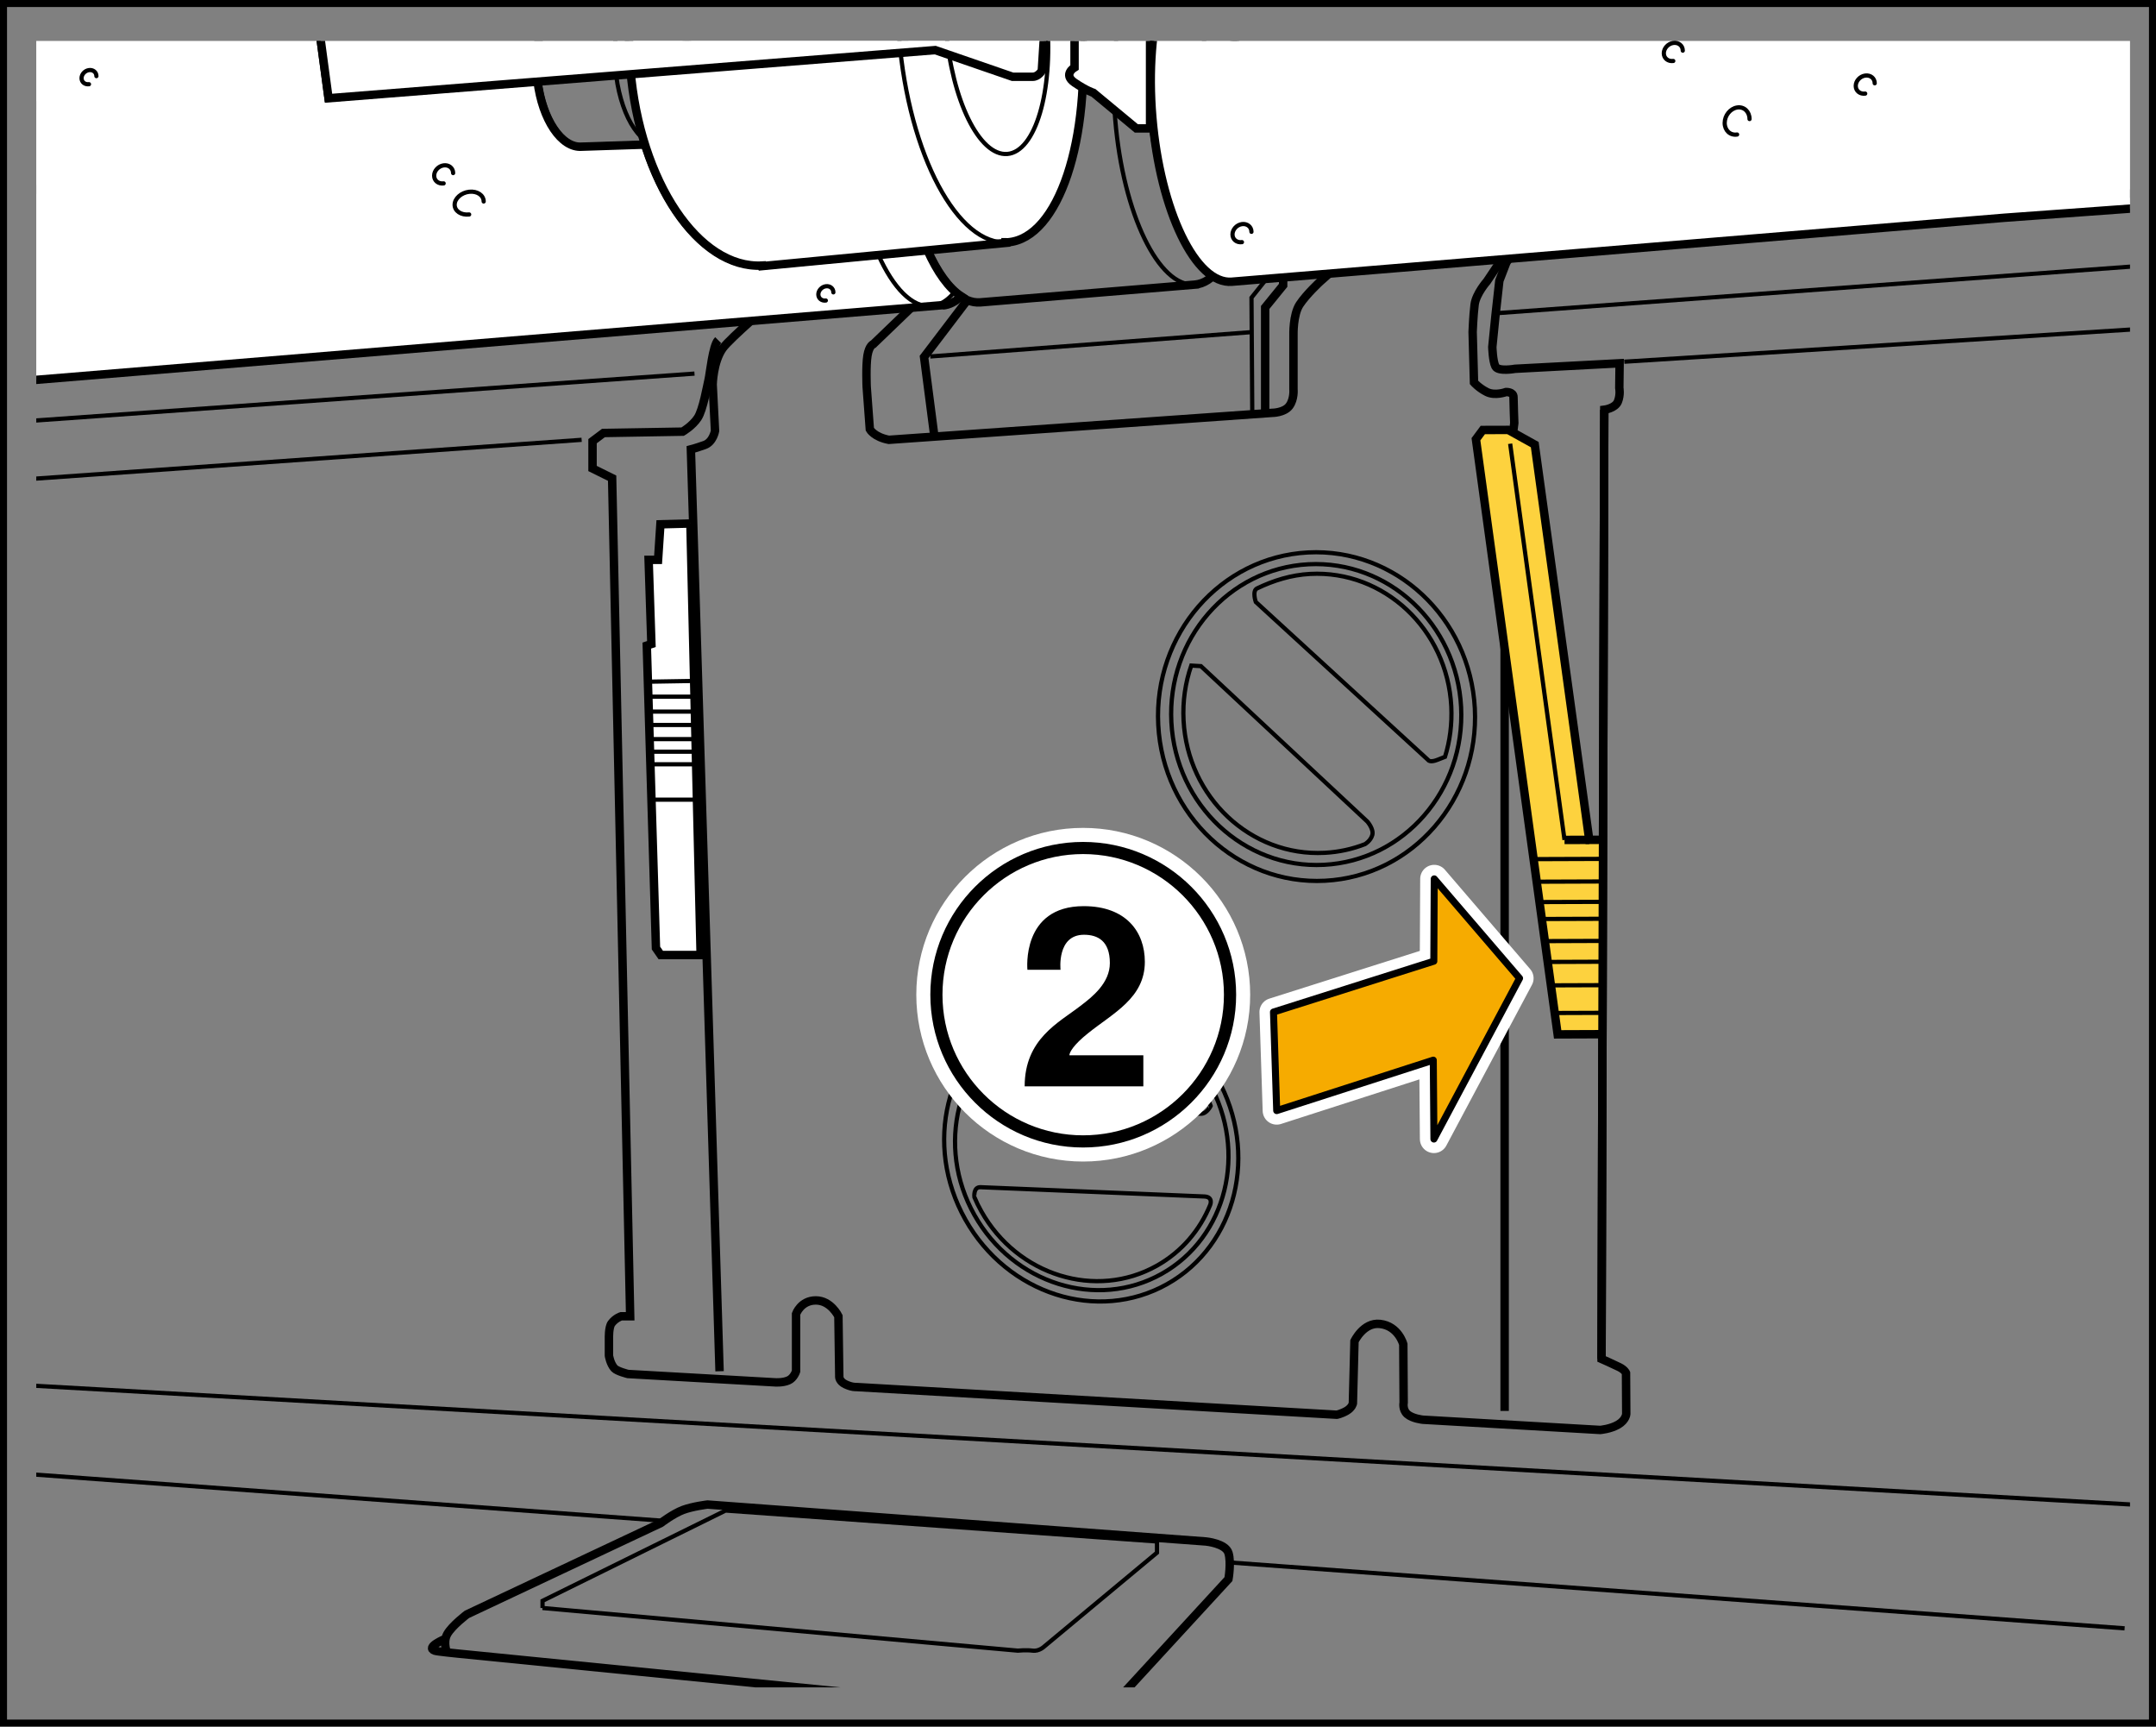 <?xml version="1.0" encoding="utf-8"?>
<!-- Generator: Adobe Illustrator 24.3.0, SVG Export Plug-In . SVG Version: 6.00 Build 0)  -->
<svg version="1.1" xmlns="http://www.w3.org/2000/svg" xmlns:xlink="http://www.w3.org/1999/xlink" x="0px" y="0px"
	 width="153.574px" height="122.953px" viewBox="0 0 153.574 122.953" enable-background="new 0 0 153.574 122.953"
	 xml:space="preserve">
<rect x="0" y="0" width="153.574" height="122.953" fill="#808080" stroke="none"/>
<g id="レイヤー_1">
</g>
<g id="レイヤー_2">
	<g>
		<rect x="0.25" y="0.25" fill="none" stroke="#000000" stroke-width="0.5" width="153.074" height="122.453"/>
		<g>
			<defs>
				<rect id="SVGID_1_" x="2.583" y="2.914" width="149.14" height="117.247"/>
			</defs>
			<clipPath id="SVGID_2_">
				<use xlink:href="#SVGID_1_"  overflow="visible"/>
			</clipPath>
			
				<line clip-path="url(#SVGID_2_)" fill="none" stroke="#000000" stroke-width="0.3" stroke-miterlimit="10" x1="106.8" y1="22.289" x2="152.593" y2="18.926"/>
		</g>
		
			<line fill="none" stroke="#000000" stroke-width="0.3" stroke-miterlimit="10" x1="66.263" y1="25.385" x2="89.141" y2="23.651"/>
		<g>
			<defs>
				<rect id="SVGID_3_" x="2.583" y="2.914" width="149.14" height="117.247"/>
			</defs>
			<clipPath id="SVGID_4_">
				<use xlink:href="#SVGID_3_"  overflow="visible"/>
			</clipPath>
			
				<line clip-path="url(#SVGID_4_)" fill="none" stroke="#000000" stroke-width="0.3" stroke-miterlimit="10" x1="-16.784" y1="31.32" x2="49.469" y2="26.604"/>
			
				<line clip-path="url(#SVGID_4_)" fill="none" stroke="#000000" stroke-width="0.3" stroke-miterlimit="10" x1="115.701" y1="25.758" x2="151.876" y2="23.461"/>
			<path clip-path="url(#SVGID_4_)" fill="none" stroke="#000000" stroke-width="0.3" stroke-miterlimit="10" d="
				M38.645,114.508l33.851,3.037c0,0,0.595-0.06,1.063,0c0.467,0.062,0.835-0.305,0.835-0.305
				l8.019-6.672v-0.797l-30.73-2.203l-13.037,6.43V114.508z"/>
			<path clip-path="url(#SVGID_4_)" fill="none" stroke="#000000" stroke-width="0.6" stroke-miterlimit="10" d="M31.708,116.708
				c0,0-1.439,0.596-0.738,0.841c0.179,0.06,1.68,0.208,1.68,0.208l41.355,4.109
				c0,0,2.376,0.086,3.724-0.351c1.348-0.435,2.396-1.047,2.396-1.047l7.38-8.021c0,0,0.208-1.175,0-1.859
				c-0.207-0.688-1.609-0.818-1.609-0.818l-35.497-2.63c0,0-1.049,0.125-1.748,0.385
				c-0.7,0.263-1.575,0.93-1.575,0.93l-13.815,6.505c0,0-1.049,0.786-1.398,1.398
				c-0.35,0.612,0,1.398,0,1.398"/>
			<path clip-path="url(#SVGID_4_)" fill="none" stroke="#000000" stroke-width="0.3" stroke-miterlimit="10" d="M86.502,7.385
				c0.391,4.647-0.332,8.5-1.612,8.609c-1.283,0.107-2.634-3.574-3.025-8.221
				c-0.392-4.646,0.333-8.5,1.612-8.607C84.76-0.943,86.111,2.738,86.502,7.385z"/>
			<path clip-path="url(#SVGID_4_)" fill="none" stroke="#000000" stroke-width="0.3" stroke-miterlimit="10" d="M49.145,4.404
				c0.262,3.133-0.712,5.773-2.179,5.896c-1.467,0.124-2.868-2.316-3.131-5.451
				c-0.263-3.133,0.713-5.773,2.181-5.896C47.483-1.171,48.883,1.269,49.145,4.404z"/>
			<path clip-path="url(#SVGID_4_)" fill="none" stroke="#000000" stroke-width="0.6" stroke-miterlimit="10" d="M49.145,4.404
				c-0.261-3.134-1.661-5.574-3.129-5.451L41.264,0.048c-0.225-0.085-0.453-0.137-0.688-0.117
				c-1.533,0.129-2.577,2.595-2.333,5.508c0.245,2.915,1.684,5.173,3.217,5.045
				c0,0,5.425-0.177,5.505-0.185C48.432,10.177,49.407,7.536,49.145,4.404z"/>
			<path clip-path="url(#SVGID_4_)" fill="none" stroke="#000000" stroke-width="0.6" stroke-miterlimit="10" d="M39.324,9.091
				c0,0-15.805,1.865-16.187,1.927"/>
			
				<line clip-path="url(#SVGID_4_)" fill="none" stroke="#000000" stroke-width="0.6" stroke-miterlimit="10" x1="22.943" y1="4.697" x2="-17.126" y2="10.263"/>
			
				<line clip-path="url(#SVGID_4_)" fill="none" stroke="#000000" stroke-width="0.6" stroke-miterlimit="10" x1="-16.788" y1="15.818" x2="23.137" y2="11.018"/>
			<path clip-path="url(#SVGID_4_)" fill="none" stroke="#000000" stroke-width="0.3" stroke-miterlimit="10" d="M88.751,7.763
				c0.561,6.685-1.068,12.28-3.641,12.497c-2.57,0.213-5.109-5.031-5.669-11.717
				c-0.561-6.686,1.069-12.28,3.641-12.496C85.654-4.169,88.191,1.078,88.751,7.763z"/>
			<path clip-path="url(#SVGID_4_)" fill="none" stroke="#000000" stroke-width="0.6" stroke-miterlimit="10" d="M88.751,7.771
				c-0.538-6.406-2.888-11.477-5.348-11.701L83.39-4.083l-16.385,1.669C64.91-1.224,63.665,3.857,64.168,9.814
				C64.728,16.5,67.266,21.745,69.836,21.531c0.036-0.003,15.269-1.262,15.269-1.262v-0.001
				c0.001-0.001,0.004,0,0.005,0C87.683,20.051,89.312,14.456,88.751,7.771z"/>
			
				<line clip-path="url(#SVGID_4_)" fill="none" stroke="#000000" stroke-width="0.3" stroke-miterlimit="10" x1="47.442" y1="108.312" x2="-16.783" y2="103.589"/>
			
				<line clip-path="url(#SVGID_4_)" fill="none" stroke="#000000" stroke-width="0.3" stroke-miterlimit="10" x1="151.338" y1="115.956" x2="87.675" y2="111.271"/>
			
				<line clip-path="url(#SVGID_4_)" fill="none" stroke="#000000" stroke-width="0.3" stroke-miterlimit="10" x1="-16.785" y1="97.591" x2="151.874" y2="107.141"/>
			<path clip-path="url(#SVGID_4_)" fill="none" stroke="#000000" stroke-width="0.3" stroke-miterlimit="10" d="
				M102.929,53.896c0.35-1.128,0.51-2.339,0.447-3.594c-0.289-5.484-4.787-9.706-10.055-9.432
				c-1.361,0.073-2.618,0.473-3.779,1.031c-0.365,0.177-0.091,0.966-0.091,0.966l12.268,11.245
				c0,0,0.113,0.217,0.661,0L102.929,53.896z"/>
			<path clip-path="url(#SVGID_4_)" fill="none" stroke="#000000" stroke-width="0.3" stroke-miterlimit="10" d="M105.053,50.44
				c0.333,6.456-4.439,11.956-10.667,12.279C88.161,63.047,82.841,58.078,82.503,51.62
				C82.166,45.164,86.938,39.669,93.166,39.341C99.394,39.018,104.71,43.987,105.053,50.44z"/>
			<path clip-path="url(#SVGID_4_)" fill="none" stroke="#000000" stroke-width="0.3" stroke-miterlimit="10" d="M84.854,47.396
				c-0.421,1.214-0.619,2.534-0.547,3.904c0.284,5.484,4.787,9.707,10.051,9.431
				c1.009-0.053,1.974-0.267,2.87-0.617c0,0,0.402-0.228,0.522-0.65
				c0.121-0.422-0.35-0.957-0.35-0.957L85.542,47.437L84.854,47.396z"/>
			<path clip-path="url(#SVGID_4_)" fill="none" stroke="#000000" stroke-width="0.3" stroke-miterlimit="10" d="M69.847,84.542
				l15.936,0.661c0.658,0.026,0.421,0.599,0.421,0.599c-0.728,1.784-2.017,3.326-3.793,4.326
				c-4.337,2.44-9.937,0.708-12.509-3.867c-0.186-0.328-0.351-0.664-0.493-1.003
				C69.408,85.258,69.309,84.518,69.847,84.542z"/>
			<path clip-path="url(#SVGID_4_)" fill="none" stroke="#000000" stroke-width="0.3" stroke-miterlimit="10" d="M85.542,79.31
				l-15.695-0.542c-0.36-0.013-0.621-0.669-0.621-0.669c0.709-1.875,2.028-3.503,3.874-4.539
				c4.342-2.439,9.944-0.708,12.516,3.865c0.243,0.435,0.453,0.878,0.624,1.328
				C86.24,78.753,85.96,79.323,85.542,79.31z"/>
			<path clip-path="url(#SVGID_4_)" fill="none" stroke="#000000" stroke-width="0.3" stroke-miterlimit="10" d="M86.13,77.12
				c2.753,4.906,1.25,10.987-3.374,13.586c-4.613,2.596-10.59,0.721-13.348-4.187
				c-2.759-4.904-1.253-10.984,3.365-13.581C77.394,70.341,83.371,72.216,86.13,77.12z"/>
			<path clip-path="url(#SVGID_4_)" fill="none" stroke="#000000" stroke-width="0.3" stroke-miterlimit="10" d="M86.7,76.766
				c2.986,5.318,1.397,11.888-3.56,14.674c-4.951,2.784-11.387,0.727-14.378-4.596
				c-2.989-5.315-1.401-11.884,3.553-14.669C77.271,69.391,83.708,71.447,86.7,76.766z"/>
			<path clip-path="url(#SVGID_4_)" fill="none" stroke="#000000" stroke-width="0.3" stroke-miterlimit="10" d="
				M104.075,50.344c0.305,5.91-4.061,10.943-9.763,11.241c-5.697,0.297-10.566-4.251-10.874-10.161
				c-0.309-5.91,4.056-10.941,9.758-11.241C98.897,39.885,103.762,44.432,104.075,50.344z"/>
			<polyline clip-path="url(#SVGID_4_)" fill="none" stroke="#000000" stroke-width="0.6" stroke-miterlimit="10" points="
				87.376,18.482 91.348,18.137 91.4,18.361 91.4,20.319 90.119,21.896 90.119,29.286 			"/>
			<polyline clip-path="url(#SVGID_4_)" fill="none" stroke="#000000" stroke-width="0.3" stroke-miterlimit="10" points="
				89.201,29.404 89.145,21.198 91.291,18.51 			"/>
			<polyline clip-path="url(#SVGID_4_)" fill="none" stroke="#000000" stroke-width="0.6" stroke-miterlimit="10" points="
				66.55,31.021 65.822,25.423 68.904,21.371 			"/>
			<path clip-path="url(#SVGID_4_)" fill="none" stroke="#000000" stroke-width="0.6" stroke-miterlimit="10" d="M51.255,97.648
				l-2.043-65.647c0,0,0.294-0.074,0.971-0.309c0.612-0.211,0.749-1.008,0.749-1.008L50.764,27.383
				c0,0,0.029-1.609,0.716-2.578c0.51-0.719,3.752-3.484,3.752-3.484l10.161-0.612v0.734l-3.183,3.06
				c0,0-0.296,0.081-0.419,0.815c-0.122,0.736-0.056,2.232-0.056,2.232l0.224,3.023
				c0,0,0.295,0.542,1.352,0.747L90.614,29.4c0,0,0.857,0,1.224-0.488
				c0.367-0.492,0.297-1.193,0.297-1.193v-3.862c0,0-0.042-1.451,0.448-2.185
				c0.488-0.734,1.453-1.622,1.453-1.622l2.577-2.281l11.148-1.224v0.736l-1.848,2.757
				c0,0-0.777,0.878-0.875,1.654c-0.098,0.779-0.141,1.941-0.141,1.941l0.098,3.603
				c0,0,0.333,0.388,0.918,0.682c0.583,0.289,1.361,0,1.361,0s0.534-0.027,0.534,0.362
				c0,0.388,0.056,1.848,0.056,1.848l-0.103,0.803c0,0,0,0.293-0.585,0.391c-0.583,0.096-1.263,0-1.263,0
				v3.694c0,0-0.044,0.389,0.465,0.389h0.798v65.068"/>
			<g clip-path="url(#SVGID_4_)">
				<path fill="#FFFFFF" d="M68.468,21.099c-0.883-0.569-1.716-1.733-2.417-3.31L54.294,18.909l-0.005-0.04
					c-3.436,0.195-6.674-3.342-8.333-8.572c-1.586,0.053-4.5,0.148-4.5,0.148
					c-1.466,0.122-2.832-1.944-3.167-4.671L23.398,6.957l-0.734-5.448l-0.844-5.701L-24.704-2.116v3.625
					v27.789c0.195-0.014,91.974-7.578,91.974-7.578l-0.112,0.031C67.63,21.711,68.067,21.475,68.468,21.099z"
					/>
				
					<path fill="none" stroke="#000000" stroke-width="0.3" stroke-linecap="round" stroke-linejoin="round" stroke-miterlimit="10" d="
					M58.825,21.4c-0.294,0.042-0.534-0.154-0.534-0.434c0-0.28,0.24-0.54,0.534-0.581
					c0.297-0.04,0.536,0.154,0.536,0.434"/>
				
					<path fill="none" stroke="#000000" stroke-width="0.3" stroke-linecap="round" stroke-linejoin="round" stroke-miterlimit="10" d="
					M33.419,15.272c-0.57,0.065-1.034-0.245-1.034-0.69s0.464-0.861,1.034-0.926
					c0.57-0.064,1.034,0.245,1.034,0.691"/>
				
					<path fill="none" stroke="#000000" stroke-width="0.3" stroke-linecap="round" stroke-linejoin="round" stroke-miterlimit="10" d="
					M31.601,13.059c-0.372,0.052-0.676-0.194-0.676-0.549c0-0.354,0.303-0.682,0.676-0.734
					c0.372-0.052,0.676,0.195,0.676,0.549"/>
				
					<path fill="none" stroke="#000000" stroke-width="0.3" stroke-linecap="round" stroke-linejoin="round" stroke-miterlimit="10" d="
					M6.338,5.996c-0.292,0.039-0.529-0.152-0.529-0.43c0-0.276,0.237-0.534,0.529-0.574
					c0.292-0.04,0.529,0.152,0.529,0.428"/>
				
					<path fill="none" stroke="#000000" stroke-width="0.3" stroke-linecap="round" stroke-linejoin="round" stroke-miterlimit="10" d="
					M-2.74,13.703C-3.311,13.783-3.774,13.406-3.774,12.863c0-0.542,0.463-1.044,1.034-1.124
					c0.572-0.079,1.034,0.298,1.034,0.84"/>
				
					<path fill="none" stroke="#000000" stroke-width="0.3" stroke-linecap="round" stroke-linejoin="round" stroke-miterlimit="10" d="
					M-9.344,4.76c-0.655,0.091-1.187-0.341-1.187-0.965c0-0.622,0.533-1.201,1.187-1.292
					c0.656-0.091,1.189,0.341,1.189,0.963"/>
				
					<path fill="none" stroke="#000000" stroke-width="0.3" stroke-linecap="round" stroke-linejoin="round" stroke-miterlimit="10" d="
					M-10.087,12.715c-0.307,0.055-0.556-0.21-0.556-0.591c0-0.38,0.249-0.734,0.556-0.789
					c0.305-0.055,0.553,0.208,0.553,0.59"/>
				<path fill="none" stroke="#000000" stroke-width="0.6" stroke-miterlimit="10" d="M68.468,21.099
					c-0.883-0.569-1.716-1.733-2.417-3.31L54.294,18.909l-0.005-0.04
					c-3.436,0.195-6.674-3.342-8.333-8.572c-1.586,0.053-4.5,0.148-4.5,0.148
					c-1.466,0.122-2.832-1.944-3.167-4.671L23.398,6.957l-0.734-5.448l-0.844-5.701L-24.704-2.116v3.625
					v27.789c0.195-0.014,91.974-7.578,91.974-7.578l-0.112,0.031C67.63,21.711,68.067,21.475,68.468,21.099z"
					/>
				<path fill="none" stroke="#000000" stroke-width="0.3" stroke-miterlimit="10" d="M68.002,20.78
					c-0.492,0.609-1.052,0.969-1.669,1.021c-1.357,0.112-2.706-1.298-3.76-3.639"/>
			</g>
			
				<line clip-path="url(#SVGID_4_)" fill="none" stroke="#000000" stroke-width="0.3" stroke-miterlimit="10" x1="-16.047" y1="35.404" x2="41.43" y2="31.32"/>
			<path clip-path="url(#SVGID_4_)" fill="none" stroke="#000000" stroke-width="0.6" stroke-miterlimit="10" d="M152.593,13.716
				l-43.96,3.501c0,0-1.168,1.07-1.362,1.556c-0.194,0.487-0.471,1.22-0.471,1.22l-0.28,2.519
				l-0.221,2.194c0,0,0.026,0.999,0.221,1.387c0.195,0.392,1.4,0.169,1.4,0.169l7.447-0.393
				l-0.022,1.755c0,0,0.096,0.484-0.099,0.971c-0.195,0.487-0.971,0.583-0.971,0.583l-0.195,67.594
				c0,0,0.876,0.388,1.266,0.583c0.388,0.193,0.477,0.417,0.477,0.417l0.017,2.917
				c0,0-0.019,0.435-0.579,0.76c-0.548,0.32-1.277,0.38-1.277,0.38l-12.635-0.729
				c0,0-0.746-0.078-1.107-0.398c-0.361-0.323-0.258-0.818-0.258-0.818l-0.025-4.154
				c0,0-0.344-1.31-1.664-1.451c-1.177-0.128-1.814,1.229-1.814,1.229l-0.113,4.43
				c0,0-0.057,0.302-0.449,0.531c-0.383,0.221-0.699,0.276-0.699,0.276L60.984,98.771
				c0,0-0.29,0.031-0.762-0.193c-0.435-0.206-0.439-0.516-0.439-0.516l-0.062-4.333
				c0,0-0.539-1.125-1.608-1.125c-1.071,0-1.409,0.961-1.409,0.961v4.083c0,0-0.154,0.492-0.544,0.654
				c-0.389,0.172-0.921,0.138-0.921,0.138L44.729,97.844c0,0-0.783-0.195-0.969-0.406
				c-0.303-0.341-0.385-0.904-0.385-0.904v-1.219c0,0-0.025-0.799,0.183-1.076
				c0.286-0.383,0.688-0.505,0.688-0.505H44.888L43.602,34.052l-1.395-0.69v-1.945l0.777-0.583
				l5.641-0.096c0,0,0.682-0.391,1.07-0.974c0.389-0.583,0.681-2.333,0.779-2.723
				c0.097-0.389,0.292-2.432,0.68-2.822"/>
			<g clip-path="url(#SVGID_4_)">
				<path fill="#FFFFFF" d="M85.721-4.152c-2.573,0.216-4.203,5.811-3.641,12.497
					c0.56,6.686,3.099,11.93,5.669,11.716c0.107-0.008,54.997-4.552,54.997-4.552l11.862-0.861
					L152.299-4.152H85.721z"/>
				
					<path fill="none" stroke="#000000" stroke-width="0.3" stroke-linecap="round" stroke-linejoin="round" stroke-miterlimit="10" d="
					M88.465,17.243c-0.372,0.052-0.674-0.193-0.674-0.548c0-0.354,0.302-0.684,0.674-0.736
					c0.375-0.051,0.677,0.195,0.677,0.549"/>
				
					<path fill="none" stroke="#000000" stroke-width="0.3" stroke-linecap="round" stroke-linejoin="round" stroke-miterlimit="10" d="
					M119.189,4.341c-0.372,0.051-0.674-0.194-0.674-0.548s0.302-0.684,0.674-0.736
					c0.375-0.051,0.677,0.194,0.677,0.548"/>
				
					<path fill="none" stroke="#000000" stroke-width="0.3" stroke-linecap="round" stroke-linejoin="round" stroke-miterlimit="10" d="
					M132.861,6.665c-0.372,0.052-0.674-0.193-0.674-0.548c0-0.354,0.302-0.684,0.674-0.736
					c0.375-0.051,0.677,0.195,0.677,0.549"/>
				
					<path fill="none" stroke="#000000" stroke-width="0.3" stroke-linecap="round" stroke-linejoin="round" stroke-miterlimit="10" d="
					M123.736,9.579c-0.49,0.078-0.885-0.29-0.885-0.823c0-0.531,0.396-1.023,0.885-1.101
					c0.49-0.078,0.885,0.292,0.885,0.823"/>
				<path fill="none" stroke="#000000" stroke-width="0.6" stroke-miterlimit="10" d="M85.721-4.152
					c-2.573,0.216-4.203,5.811-3.641,12.497c0.56,6.686,3.099,11.93,5.669,11.716
					c0.107-0.008,54.997-4.552,54.997-4.552l11.862-0.861L152.299-4.152H85.721z"/>
			</g>
			<path clip-path="url(#SVGID_4_)" fill="#FFFFFF" d="M77.037,1.608c-0.697-8.336-4.169-14.853-7.759-14.553
				L52.229-10.495c-0.092,0.003-0.182-0.009-0.273-0.001c-0.309,0.025-0.612,0.087-0.908,0.171
				l-0.62,0.09l0.018,0.129c-3.74,1.599-6.152,7.818-5.547,15.004
				c0.674,8.046,4.865,14.267,9.396,14.012l0.006,0.039l17.353-1.654l-0.004-0.047
				c0.053,0,0.105,0.01,0.159,0.005C75.4,16.95,77.739,9.947,77.037,1.608"/>
			<path clip-path="url(#SVGID_4_)" fill="none" stroke="#000000" stroke-width="0.6" stroke-miterlimit="10" d="M77.037,1.608
				c-0.697-8.336-4.169-14.853-7.759-14.553L52.229-10.495c-0.092,0.003-0.182-0.009-0.273-0.001
				c-0.309,0.025-0.612,0.087-0.908,0.171l-0.62,0.09l0.018,0.129
				c-3.74,1.599-6.152,7.818-5.547,15.004c0.674,8.046,4.865,14.267,9.396,14.012l0.006,0.039
				l17.353-1.654l-0.004-0.047c0.053,0,0.105,0.01,0.159,0.005C75.4,16.95,77.739,9.947,77.037,1.608z"/>
			<path clip-path="url(#SVGID_4_)" fill="none" stroke="#000000" stroke-width="0.3" stroke-miterlimit="10" d="M74.584,1.463
				c0.426,5.081-0.839,9.333-2.829,9.501c-1.991,0.165-3.948-3.816-4.373-8.898
				c-0.428-5.077,0.841-9.332,2.831-9.499C72.203-7.599,74.158-3.617,74.584,1.463z"/>
			<path clip-path="url(#SVGID_4_)" fill="none" stroke="#000000" stroke-width="0.3" stroke-miterlimit="10" d="M77.037,1.608
				c0.702,8.339-1.637,15.342-5.229,15.645C68.219,17.552,64.744,11.036,64.044,2.695
				c-0.701-8.333,1.643-15.339,5.235-15.641C72.868-13.245,76.341-6.728,77.037,1.608z"/>
			<path clip-path="url(#SVGID_4_)" fill="#FFFFFF" d="M22.668,1.548L23.402,6.996l43.215-3.428l5.51,1.899h1.43
				c0.408,0,0.652-0.428,0.652-0.428l0.243-3.855"/>
			<path clip-path="url(#SVGID_4_)" fill="none" stroke="#000000" stroke-width="0.6" stroke-miterlimit="10" d="M22.668,1.548
				L23.402,6.996l43.215-3.428l5.51,1.899h1.43c0.408,0,0.652-0.428,0.652-0.428l0.243-3.855"/>
			<path clip-path="url(#SVGID_4_)" fill="#FFFFFF" d="M76.541,1.977v2.823c0,0-0.852,0.504,0,1.083
				c0.852,0.578,1.34,0.724,1.34,0.724l3.061,2.538h0.979V1.977"/>
			<path clip-path="url(#SVGID_4_)" fill="none" stroke="#000000" stroke-width="0.6" stroke-miterlimit="10" d="M76.541,1.977
				v2.823c0,0-0.852,0.504,0,1.083c0.852,0.578,1.34,0.724,1.34,0.724l3.061,2.538h0.979V1.977"/>
		</g>
		<g>
			<defs>
				<polygon id="SVGID_5_" points="114.274,29.18 114.079,96.773 101.718,30.492 				"/>
			</defs>
			<clipPath id="SVGID_6_">
				<use xlink:href="#SVGID_5_"  overflow="visible"/>
			</clipPath>
			<g clip-path="url(#SVGID_6_)">
				<polygon fill="#FDD23E" points="115.443,59.799 113.204,59.807 109.322,31.663 107.434,30.615 
					105.622,30.62 105.133,31.279 110.953,73.659 117.343,73.635 				"/>
				
					<line fill="none" stroke="#000000" stroke-width="0.3" stroke-miterlimit="10" x1="110.743" y1="72.137" x2="116.712" y2="72.116"/>
				
					<line fill="none" stroke="#000000" stroke-width="0.3" stroke-miterlimit="10" x1="110.473" y1="70.168" x2="116.441" y2="70.147"/>
				
					<line fill="none" stroke="#000000" stroke-width="0.3" stroke-miterlimit="10" x1="110.244" y1="68.501" x2="116.212" y2="68.479"/>
				
					<line fill="none" stroke="#000000" stroke-width="0.3" stroke-miterlimit="10" x1="110.04" y1="67.018" x2="116.009" y2="66.996"/>
				
					<line fill="none" stroke="#000000" stroke-width="0.3" stroke-miterlimit="10" x1="109.824" y1="65.443" x2="115.792" y2="65.422"/>
				
					<line fill="none" stroke="#000000" stroke-width="0.3" stroke-miterlimit="10" x1="109.658" y1="64.237" x2="115.627" y2="64.216"/>
				
					<line fill="none" stroke="#000000" stroke-width="0.3" stroke-miterlimit="10" x1="109.459" y1="62.788" x2="115.428" y2="62.766"/>
				
					<line fill="none" stroke="#000000" stroke-width="0.3" stroke-miterlimit="10" x1="109.239" y1="61.18" x2="115.63" y2="61.157"/>
				<polygon fill="none" stroke="#000000" stroke-width="0.6" points="115.443,59.799 113.204,59.807 109.322,31.663 
					107.434,30.615 105.622,30.62 105.133,31.279 110.953,73.659 117.343,73.635 				"/>
				<line fill="none" stroke="#000000" stroke-width="0.3" x1="107.57" y1="31.598" x2="111.443" y2="59.812"/>
				<line fill="none" stroke="#000000" stroke-width="0.6" x1="111.443" y1="59.812" x2="113.204" y2="59.807"/>
			</g>
		</g>
		
			<line fill="none" stroke="#000000" stroke-width="0.6" stroke-miterlimit="10" x1="114.274" y1="29.18" x2="114.079" y2="96.773"/>
		<g>
			<polygon fill="#FFFFFF" points="49.178,37.279 47.042,37.335 46.875,39.868 46.202,39.868 46.4,45.861 
				46.072,45.973 46.725,67.513 47.068,68.008 49.907,68.008 			"/>
			<polyline fill="none" stroke="#000000" stroke-width="0.6" points="49.178,37.279 47.042,37.335 46.875,39.868 
				46.202,39.868 46.4,45.861 46.072,45.973 46.725,67.513 47.068,68.008 49.907,68.008 49.178,37.279 
							"/>
			
				<line fill="none" stroke="#000000" stroke-width="0.3" stroke-miterlimit="10" x1="46.354" y1="49.611" x2="49.609" y2="49.611"/>
			
				<line fill="none" stroke="#000000" stroke-width="0.3" stroke-miterlimit="10" x1="46.331" y1="50.674" x2="49.587" y2="50.674"/>
			
				<line fill="none" stroke="#000000" stroke-width="0.3" stroke-miterlimit="10" x1="46.391" y1="51.626" x2="49.648" y2="51.626"/>
			
				<line fill="none" stroke="#000000" stroke-width="0.3" stroke-miterlimit="10" x1="46.29" y1="52.634" x2="49.546" y2="52.634"/>
			
				<line fill="none" stroke="#000000" stroke-width="0.3" stroke-miterlimit="10" x1="46.271" y1="53.53" x2="49.527" y2="53.53"/>
			
				<line fill="none" stroke="#000000" stroke-width="0.3" stroke-miterlimit="10" x1="46.677" y1="56.945" x2="49.932" y2="56.945"/>
			
				<line fill="none" stroke="#000000" stroke-width="0.3" stroke-miterlimit="10" x1="46.252" y1="54.426" x2="49.508" y2="54.426"/>
			
				<line fill="none" stroke="#000000" stroke-width="0.3" stroke-miterlimit="10" x1="46.059" y1="48.547" x2="49.395" y2="48.491"/>
		</g>
		<g>
			
				<polygon fill="none" stroke="#FFFFFF" stroke-width="2" stroke-linecap="round" stroke-linejoin="round" stroke-miterlimit="7" points="
				102.132,68.449 90.712,72.069 90.941,79.087 102.094,75.495 102.14,81.112 108.239,69.664 102.162,62.586 
							"/>
			<g>
				<polygon fill="#F6AB00" points="102.132,68.449 90.712,72.069 90.941,79.087 102.094,75.495 102.14,81.112 
					108.239,69.664 102.162,62.586 				"/>
				
					<polygon fill="none" stroke="#000000" stroke-width="0.5" stroke-linecap="round" stroke-linejoin="round" stroke-miterlimit="7" points="
					102.132,68.449 90.712,72.069 90.941,79.087 102.094,75.495 102.14,81.112 108.239,69.664 102.162,62.586 
									"/>
			</g>
		</g>
		<g>
			<path fill="#FFFFFF" stroke="#FFFFFF" stroke-width="2" d="M66.269,70.835c0-6.004,4.875-10.88,10.88-10.88
				c6.005,0,10.902,4.876,10.902,10.88c0,6.005-4.897,10.88-10.902,10.88
				C71.144,81.715,66.269,76.84,66.269,70.835z"/>
			<path d="M66.269,70.835c0-6.004,4.875-10.88,10.88-10.88c6.005,0,10.902,4.876,10.902,10.88
				c0,6.005-4.897,10.88-10.902,10.88C71.144,81.715,66.269,76.84,66.269,70.835z M77.149,80.848
				c5.526,0,10.033-4.484,10.033-10.013c0-5.527-4.507-10.016-10.033-10.016
				c-5.526,0-10.016,4.488-10.016,10.016C67.133,76.364,71.623,80.848,77.149,80.848z M73.184,69.059
				c0,0-0.457-4.531,4.009-4.531c3.012,0,4.355,1.823,4.355,3.965c0,2.577-2.253,3.645-4.031,5.074
				c-1.065,0.845-1.344,1.384-1.344,1.583h5.268V77.36h-8.453c0-3.38,2.426-4.531,3.965-5.723
				c0.887-0.669,2.103-1.65,2.103-3.056c0-1.583-0.87-2.016-1.841-2.016
				c-1.952,0-1.672,2.493-1.672,2.493H73.184z"/>
		</g>
	</g>
</g>
<g id="レイヤー_3">
	<g>
	</g>
	<g>
	</g>
	<g>
	</g>
	<g>
	</g>
	<g>
	</g>
	<g>
	</g>
</g>
</svg>
